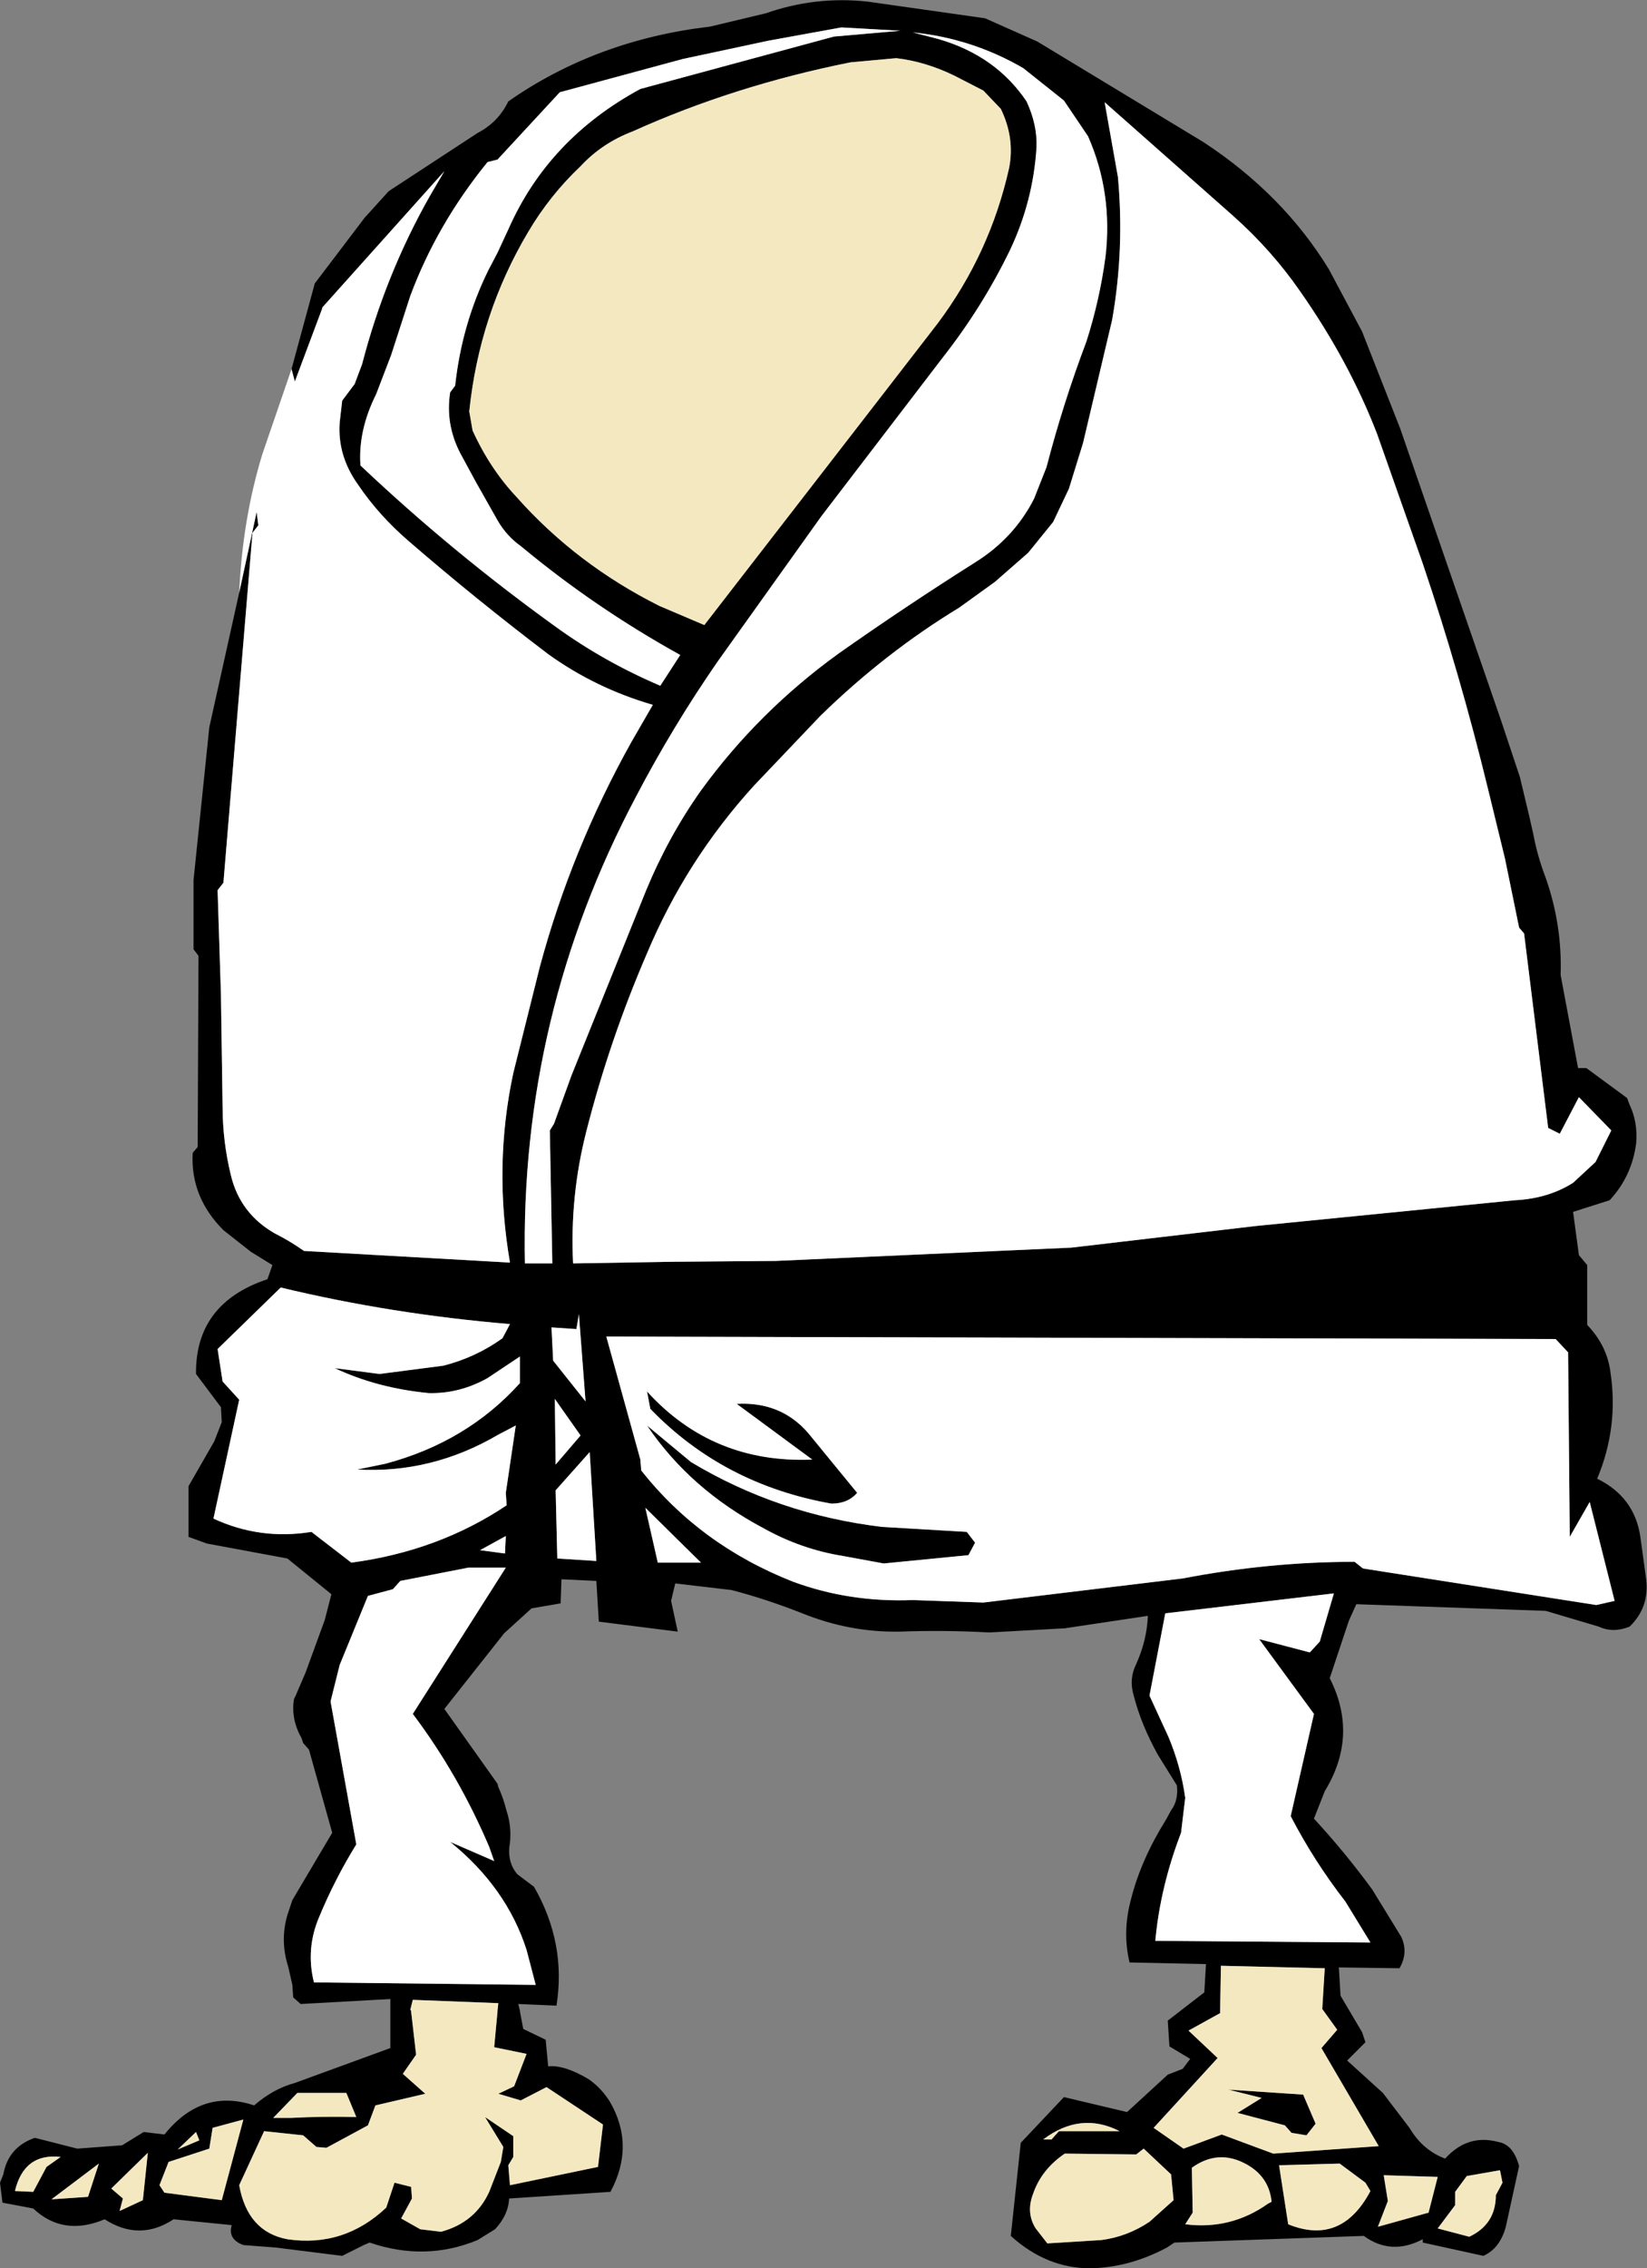 <?xml version="1.0" encoding="UTF-8" standalone="no"?>
<svg xmlns:xlink="http://www.w3.org/1999/xlink" height="136.45px" width="99.15px" xmlns="http://www.w3.org/2000/svg">
  <rect width="100%" height="100%" fill="#808080" stroke="none"/>
  <g transform="matrix(1.0, 0.0, 0.0, 1.0, 48.65, 68.95)">
    <path d="M-31.1 -46.75 L-29.7 -51.9 -26.7 -55.85 -25.25 -57.45 -19.9 -60.95 Q-18.65 -61.6 -18.05 -62.85 -12.75 -66.55 -5.9 -67.35 L-2.55 -68.15 Q0.45 -69.2 3.6 -68.85 L10.65 -67.85 13.8 -66.45 23.8 -60.4 Q28.6 -57.25 31.35 -52.75 L33.35 -49.0 35.65 -43.15 41.7 -25.65 42.85 -22.2 43.4 -19.9 43.65 -18.8 Q43.9 -17.45 44.4 -16.15 45.4 -13.3 45.3 -10.3 L46.35 -4.7 46.85 -4.7 49.3 -2.9 49.45 -2.5 Q49.95 -1.45 49.85 -0.2 49.6 1.8 48.25 3.25 L46.05 3.95 46.4 6.55 46.9 7.15 46.9 10.75 Q48.1 12.0 48.3 13.6 48.8 16.9 47.5 20.0 49.75 21.1 50.1 23.5 L50.45 26.05 Q50.65 27.75 49.45 28.9 48.45 29.3 47.6 28.9 L44.4 27.95 33.0 27.55 32.55 28.55 31.4 32.0 Q33.15 35.45 31.1 38.8 L30.45 40.45 Q32.3 42.45 33.95 44.7 L35.7 47.55 Q36.15 48.5 35.6 49.45 L31.95 49.4 32.05 51.1 33.35 53.3 33.55 53.9 32.45 55.0 34.6 56.95 36.2 59.05 Q37.0 60.4 38.35 60.9 39.7 59.4 41.55 59.9 42.45 60.05 42.8 61.35 L42.0 65.0 Q41.65 66.3 40.65 66.75 L37.0 65.95 37.0 65.75 Q35.1 66.75 33.45 65.55 L22.05 65.95 21.6 66.25 Q19.35 67.45 17.0 67.5 14.35 67.5 12.2 65.55 L12.8 59.95 15.4 57.2 19.2 58.1 21.65 55.85 22.55 55.5 23.0 54.9 21.75 54.15 21.65 52.6 23.85 50.9 23.95 49.2 19.35 49.1 Q18.9 47.25 19.45 45.25 20.05 42.9 21.55 40.5 L21.85 39.95 Q22.3 39.35 22.2 38.45 L21.05 36.6 Q20.05 34.8 19.6 33.05 19.3 32.05 19.75 31.15 20.4 29.7 20.45 28.25 L15.45 29.0 10.9 29.25 Q8.2 29.1 5.5 29.2 2.5 29.25 -0.35 28.1 -2.5 27.25 -4.6 26.7 L-8.0 26.3 -8.25 27.35 -7.85 29.2 -12.6 28.6 -12.75 26.15 -14.85 26.05 -14.9 27.5 -16.65 27.8 -18.3 29.3 -21.9 33.85 -18.7 38.35 -18.65 38.55 Q-18.35 39.2 -18.15 40.0 -17.85 40.9 -17.95 41.9 -18.15 43.05 -17.5 43.8 L-16.5 44.55 Q-14.55 47.95 -15.15 51.7 L-17.45 51.6 -17.35 52.0 -17.35 52.05 -17.15 53.1 -15.8 53.75 -15.65 55.35 Q-14.7 55.25 -13.25 56.1 -12.5 56.6 -11.95 57.45 -10.4 60.1 -11.9 62.9 L-18.0 63.3 Q-18.05 64.3 -18.85 65.15 L-19.9 65.8 Q-23.05 67.1 -26.4 65.95 L-26.75 66.1 -28.05 66.75 -32.05 66.25 -34.0 66.1 Q-34.95 65.75 -34.7 64.9 L-38.2 64.55 Q-40.25 65.9 -42.35 64.55 -44.85 65.6 -46.65 63.9 L-48.5 63.55 -48.65 62.35 -48.45 61.85 Q-48.15 60.2 -46.55 59.65 L-44.0 60.3 -41.3 60.1 -40.0 59.3 -38.75 59.45 Q-36.5 56.65 -33.35 57.7 -32.2 56.7 -30.9 56.35 L-25.15 54.25 -25.15 51.3 -30.55 51.6 -31.0 51.2 -31.05 50.45 -31.3 49.35 Q-31.8 47.8 -31.35 46.25 L-31.05 45.35 -28.65 41.3 -30.05 36.3 -30.4 35.9 -30.5 35.6 Q-31.15 34.45 -30.95 33.25 L-30.85 33.05 -30.25 31.65 -29.1 28.5 -28.7 26.95 -31.35 24.8 -36.2 23.9 -37.3 23.5 -37.3 20.45 -35.75 17.75 -35.3 16.6 -35.35 15.7 -36.85 13.7 Q-36.9 9.45 -32.55 8.0 L-32.25 7.15 -33.55 6.35 -35.2 5.05 Q-37.2 3.05 -37.05 0.4 L-36.75 0.05 -36.7 -11.45 -37.0 -11.85 -37.0 -16.0 -36.05 -25.2 -34.25 -33.3 -33.2 -38.15 -33.1 -37.35 -33.45 -36.9 -35.2 -15.85 -35.55 -15.4 -35.35 -9.15 -35.25 -2.4 Q-35.25 -0.3 -34.75 1.75 -34.2 4.05 -32.1 5.25 -31.2 5.7 -30.35 6.3 L-17.95 7.0 Q-18.95 1.2 -17.75 -4.4 L-16.15 -10.8 Q-14.25 -17.85 -10.65 -24.3 L-9.35 -26.55 Q-12.8 -27.55 -15.65 -29.6 -20.0 -32.9 -24.05 -36.4 -25.85 -37.95 -27.1 -39.8 -28.35 -41.55 -28.2 -43.55 L-28.05 -44.85 -27.3 -45.85 -26.85 -47.05 Q-25.45 -52.45 -22.75 -57.2 L-21.9 -58.65 -29.25 -50.45 -29.25 -50.4 -30.9 -46.0 -31.1 -46.75 M15.4 -62.9 L12.95 -64.85 Q9.85 -66.65 6.3 -67.0 L7.85 -66.6 Q11.3 -65.6 13.15 -62.85 13.8 -61.45 13.75 -60.1 13.55 -56.85 12.15 -53.9 10.5 -50.5 8.15 -47.5 L0.8 -37.9 -5.45 -29.15 Q-8.15 -25.25 -10.35 -21.05 -17.35 -7.85 -17.05 7.05 L-15.4 7.05 -15.55 -0.95 -15.3 -1.35 -14.25 -4.25 -9.75 -15.4 Q-8.4 -18.65 -6.45 -21.4 -3.0 -26.15 1.85 -29.65 5.9 -32.5 10.1 -35.15 12.4 -36.6 13.6 -38.95 L14.35 -40.85 Q15.35 -44.7 16.75 -48.4 17.55 -50.9 17.9 -53.5 18.35 -57.35 16.85 -60.75 L15.4 -62.9 M11.6 -62.4 L10.55 -63.5 8.8 -64.4 Q7.05 -65.25 5.3 -65.45 L2.55 -65.2 Q-4.45 -63.8 -10.55 -61.05 -12.4 -60.35 -13.7 -58.95 -15.55 -57.2 -16.85 -55.0 -19.8 -50.05 -20.4 -44.2 L-20.2 -43.05 Q-19.15 -40.75 -17.55 -39.05 -13.95 -35.0 -8.95 -32.5 L-6.25 -31.35 4.9 -45.75 7.8 -49.5 Q10.95 -53.7 12.1 -58.85 12.45 -60.65 11.6 -62.4 M30.8 29.8 L31.65 26.9 21.5 28.1 20.55 33.05 21.7 35.55 Q22.45 37.35 22.7 39.2 L22.45 41.3 Q21.2 44.55 20.9 47.8 L33.85 47.9 32.35 45.45 Q30.45 43.0 29.05 40.3 L30.45 34.15 27.15 29.65 30.2 30.45 30.8 29.8 M4.45 22.9 L9.55 23.2 10.05 23.85 9.65 24.6 4.55 25.1 2.1 24.65 Q-0.4 24.25 -2.65 23.0 -7.1 20.65 -9.7 16.8 L-7.05 19.0 Q-1.8 22.15 4.45 22.9 M0.0 17.25 L2.95 20.85 Q2.4 21.5 1.4 21.5 -5.1 20.35 -9.5 15.8 L-9.7 14.75 Q-5.75 19.1 0.25 18.85 L-4.3 15.5 Q-1.65 15.35 0.0 17.25 M47.05 21.4 L45.85 23.5 45.75 12.4 45.0 11.6 -12.15 11.45 -10.1 18.85 -10.05 19.5 Q-6.5 24.0 -0.9 26.2 2.5 27.45 6.3 27.3 L10.55 27.45 22.55 26.0 Q27.75 25.0 32.9 25.0 L33.4 25.4 47.45 27.6 48.55 27.35 47.05 21.4 M18.65 -58.3 Q19.05 -53.95 18.3 -49.7 L16.55 -42.3 15.7 -39.55 14.75 -37.55 13.25 -35.7 11.25 -33.95 9.1 -32.4 Q4.65 -29.7 0.75 -25.9 L-3.25 -21.7 Q-7.35 -17.2 -9.7 -11.6 -11.95 -6.4 -13.35 -0.9 -14.35 3.0 -14.15 7.05 L-8.05 6.95 -1.95 6.9 15.85 6.1 26.95 4.8 42.55 3.25 Q44.55 3.15 46.05 2.2 L47.4 0.95 48.35 -0.95 46.4 -2.95 45.25 -0.75 44.55 -1.1 43.1 -12.8 42.8 -13.15 41.95 -17.3 40.95 -21.4 Q39.25 -28.4 37.0 -35.05 L34.25 -42.85 Q32.55 -47.25 29.6 -51.45 27.9 -53.9 25.6 -55.95 L17.85 -62.8 18.65 -58.3 M5.55 -67.1 L2.0 -67.3 -2.4 -66.5 -7.55 -65.4 -14.95 -63.4 -18.7 -59.35 -19.3 -59.2 Q-22.35 -55.45 -23.95 -51.15 L-25.1 -47.6 -26.0 -45.25 Q-27.1 -43.05 -26.95 -40.95 -21.45 -35.75 -15.2 -31.25 -12.3 -29.15 -8.9 -27.7 L-7.7 -29.55 Q-12.85 -32.4 -17.3 -36.1 -18.15 -36.7 -18.7 -37.65 L-20.0 -39.95 -20.95 -41.7 Q-21.85 -43.45 -21.55 -45.35 L-21.25 -45.75 Q-20.85 -49.45 -19.25 -52.7 L-18.7 -53.75 -18.05 -55.15 Q-15.65 -60.6 -10.1 -63.6 L1.55 -66.75 5.55 -67.1 M14.65 59.75 L15.1 59.25 18.75 59.25 Q16.4 58.05 14.15 59.75 L14.65 59.75 M33.85 62.85 L33.55 62.35 32.0 61.2 28.35 61.3 28.9 64.85 Q32.1 66.15 33.85 62.85 M37.35 64.15 L37.9 62.0 34.65 61.9 34.9 63.45 34.3 65.0 37.35 64.15 M39.65 61.95 L38.95 62.9 38.95 63.7 37.9 65.1 39.8 65.6 Q41.4 64.85 41.4 63.1 L41.8 62.35 41.65 61.6 39.65 61.95 M20.55 64.7 L22.0 63.4 21.85 61.85 20.2 60.3 19.75 60.65 15.45 60.6 Q14.05 61.55 13.55 63.0 13.1 64.15 13.7 65.1 L14.4 66.0 17.65 65.8 Q19.2 65.6 20.55 64.7 M26.4 61.25 Q24.7 60.3 23.1 61.45 L23.15 64.15 22.7 64.85 Q25.45 65.2 27.7 63.6 L27.9 63.5 Q27.75 62.0 26.4 61.25 M29.1 59.35 L28.7 58.9 25.85 58.15 27.3 57.25 25.3 56.75 29.8 57.05 30.55 58.8 30.0 59.5 29.1 59.35 M31.1 49.45 L24.85 49.3 24.8 52.15 22.9 53.2 24.65 54.85 20.8 59.05 22.6 60.3 24.9 59.45 28.0 60.6 34.35 60.15 30.9 54.25 31.85 53.15 30.95 51.9 31.1 49.45 M-9.05 25.05 L-6.45 25.05 -9.8 21.75 -9.05 25.05 M-24.55 26.15 L-25.0 26.65 -26.5 27.05 -28.2 31.2 -28.75 33.4 -27.2 42.0 Q-28.5 44.1 -29.45 46.4 -30.25 48.3 -29.75 50.3 L-16.4 50.45 -16.95 48.35 Q-18.15 44.6 -21.55 41.85 L-18.9 43.0 -19.2 42.15 Q-21.05 37.8 -23.8 34.15 L-18.2 25.35 -20.45 25.35 -24.55 26.15 M-13.15 18.4 L-15.2 20.7 -15.1 24.8 -12.75 24.95 -13.15 18.4 M-15.25 15.2 L-15.2 19.15 -13.7 17.4 -15.25 15.2 M-18.25 24.5 L-18.2 23.45 -19.75 24.3 -18.25 24.5 M-13.95 11.0 L-15.45 10.9 -15.35 12.9 -13.4 15.35 -13.8 10.1 -13.95 11.0 M-18.4 11.55 L-17.95 10.7 Q-25.1 10.1 -31.75 8.5 L-35.55 12.2 -35.25 14.15 -34.25 15.25 -35.8 22.4 Q-33.0 23.7 -29.9 23.2 L-27.5 25.05 Q-22.25 24.35 -18.15 21.6 L-18.2 20.85 -17.6 16.8 -18.65 17.35 Q-22.65 19.7 -27.15 19.45 L-25.45 19.1 Q-20.55 17.8 -17.35 14.25 L-17.35 12.65 -19.3 13.95 Q-21.0 14.9 -22.85 14.85 -25.95 14.55 -28.5 13.35 L-25.8 13.7 -21.95 13.2 Q-20.0 12.7 -18.4 11.55 M-35.85 59.05 L-36.05 60.3 -38.5 61.1 -39.05 62.5 -38.75 62.95 -35.3 63.4 -34.0 58.55 -35.85 59.05 M-36.65 59.8 L-36.85 59.3 -37.95 60.35 -36.65 59.8 M-27.2 58.4 L-27.8 56.95 -30.75 56.95 -32.2 58.45 -31.1 58.45 Q-29.2 58.35 -27.2 58.4 M-18.7 52.0 L-18.65 51.55 -23.8 51.35 -23.95 51.95 -23.9 52.0 -23.9 52.05 -23.6 54.65 -24.4 55.8 -23.05 57.0 -26.05 57.7 -26.5 58.9 -29.0 60.25 -29.6 60.2 -30.4 59.5 -32.75 59.25 -34.25 62.5 Q-33.75 65.3 -31.35 65.75 -27.95 66.25 -25.4 63.85 L-24.9 62.35 -23.9 62.6 -23.85 63.3 -24.5 64.5 -23.35 65.15 -22.1 65.3 Q-20.05 64.75 -19.2 62.9 L-18.5 61.1 -18.35 60.2 -19.45 58.4 -17.75 59.55 -17.75 60.8 -18.05 61.3 -17.95 62.5 -12.65 61.4 -12.35 58.85 -15.75 56.6 -17.3 57.4 -18.65 57.0 -17.7 56.55 -16.95 54.6 -18.9 54.2 -18.7 52.05 -18.7 52.0 M-45.55 63.35 L-43.35 63.2 -42.7 61.2 -45.55 63.35 M-41.25 63.3 L-41.45 64.05 -40.05 63.4 -39.75 60.55 -41.95 62.7 -41.25 63.3 M-45.85 61.4 L-45.0 60.8 Q-47.2 60.55 -47.75 62.85 L-46.65 62.9 -45.85 61.4" fill="#000000" fill-rule="evenodd" stroke="none"/>
    <path d="M-31.1 -46.75 L-30.9 -46.0 -29.25 -50.4 -29.25 -50.45 -21.9 -58.65 -22.75 -57.2 Q-25.45 -52.45 -26.85 -47.05 L-27.3 -45.85 -28.05 -44.85 -28.2 -43.55 Q-28.35 -41.55 -27.1 -39.8 -25.85 -37.95 -24.05 -36.4 -20.0 -32.9 -15.65 -29.6 -12.8 -27.55 -9.35 -26.55 L-10.65 -24.3 Q-14.25 -17.85 -16.15 -10.8 L-17.75 -4.4 Q-18.95 1.2 -17.95 7.0 L-30.35 6.3 Q-31.2 5.7 -32.1 5.25 -34.2 4.05 -34.75 1.75 -35.25 -0.3 -35.25 -2.4 L-35.35 -9.15 -35.55 -15.4 -35.2 -15.85 -33.45 -36.9 -33.1 -37.35 -33.2 -38.15 -34.25 -33.3 Q-34.05 -37.75 -32.85 -41.65 L-31.1 -46.75 M15.4 -62.9 L16.85 -60.75 Q18.35 -57.35 17.9 -53.5 17.55 -50.9 16.75 -48.4 15.35 -44.7 14.35 -40.85 L13.6 -38.95 Q12.4 -36.6 10.1 -35.15 5.9 -32.5 1.85 -29.65 -3.0 -26.15 -6.45 -21.4 -8.4 -18.65 -9.75 -15.4 L-14.25 -4.25 -15.3 -1.35 -15.55 -0.95 -15.4 7.05 -17.05 7.05 Q-17.35 -7.85 -10.35 -21.05 -8.15 -25.25 -5.45 -29.15 L0.8 -37.9 8.15 -47.5 Q10.5 -50.5 12.15 -53.9 13.55 -56.85 13.75 -60.1 13.8 -61.45 13.15 -62.85 11.3 -65.6 7.85 -66.6 L6.3 -67.0 Q9.85 -66.65 12.95 -64.85 L15.4 -62.9 M5.55 -67.1 L1.55 -66.75 -10.1 -63.6 Q-15.65 -60.6 -18.05 -55.15 L-18.7 -53.75 -19.25 -52.7 Q-20.85 -49.45 -21.25 -45.75 L-21.55 -45.35 Q-21.85 -43.45 -20.95 -41.7 L-20.0 -39.95 -18.7 -37.65 Q-18.15 -36.7 -17.3 -36.1 -12.85 -32.4 -7.7 -29.55 L-8.9 -27.7 Q-12.3 -29.15 -15.2 -31.25 -21.45 -35.75 -26.95 -40.95 -27.1 -43.05 -26.0 -45.25 L-25.1 -47.6 -23.95 -51.15 Q-22.35 -55.45 -19.3 -59.2 L-18.7 -59.35 -14.95 -63.4 -7.55 -65.4 -2.4 -66.5 2.0 -67.3 5.55 -67.1 M18.65 -58.3 L17.85 -62.8 25.6 -55.95 Q27.9 -53.9 29.6 -51.45 32.55 -47.25 34.25 -42.85 L37.0 -35.05 Q39.25 -28.4 40.95 -21.4 L41.95 -17.3 42.8 -13.15 43.1 -12.8 44.55 -1.1 45.25 -0.75 46.4 -2.95 48.35 -0.95 47.4 0.95 46.05 2.2 Q44.55 3.15 42.55 3.25 L26.95 4.8 15.85 6.1 -1.95 6.9 -8.05 6.95 -14.15 7.05 Q-14.35 3.0 -13.35 -0.9 -11.95 -6.4 -9.7 -11.6 -7.35 -17.2 -3.25 -21.7 L0.75 -25.9 Q4.65 -29.7 9.1 -32.4 L11.25 -33.95 13.25 -35.7 14.75 -37.55 15.7 -39.55 16.55 -42.3 18.3 -49.7 Q19.05 -53.95 18.65 -58.3 M47.05 21.4 L48.55 27.35 47.45 27.6 33.4 25.4 32.9 25.0 Q27.75 25.0 22.55 26.0 L10.55 27.45 6.3 27.3 Q2.5 27.45 -0.9 26.2 -6.5 24.0 -10.05 19.5 L-10.1 18.85 -12.15 11.45 45.0 11.6 45.75 12.4 45.85 23.5 47.05 21.4 M0.0 17.25 Q-1.65 15.35 -4.3 15.5 L0.25 18.85 Q-5.75 19.1 -9.7 14.75 L-9.5 15.8 Q-5.1 20.35 1.4 21.5 2.4 21.5 2.95 20.85 L0.0 17.25 M4.45 22.9 Q-1.8 22.15 -7.05 19.0 L-9.7 16.8 Q-7.1 20.65 -2.65 23.0 -0.4 24.25 2.1 24.65 L4.55 25.1 9.65 24.6 10.05 23.85 9.55 23.2 4.45 22.9 M30.8 29.8 L30.2 30.45 27.15 29.65 30.45 34.15 29.05 40.3 Q30.45 43.0 32.35 45.45 L33.85 47.9 20.9 47.8 Q21.2 44.55 22.45 41.3 L22.7 39.2 Q22.45 37.35 21.7 35.55 L20.55 33.05 21.5 28.1 31.65 26.9 30.8 29.8 M-18.4 11.55 Q-20.0 12.7 -21.95 13.2 L-25.8 13.7 -28.5 13.35 Q-25.95 14.55 -22.85 14.85 -21.0 14.9 -19.3 13.95 L-17.35 12.65 -17.35 14.25 Q-20.55 17.8 -25.45 19.1 L-27.15 19.45 Q-22.65 19.7 -18.65 17.35 L-17.6 16.8 -18.2 20.85 -18.15 21.6 Q-22.25 24.35 -27.5 25.05 L-29.9 23.2 Q-33.0 23.7 -35.8 22.4 L-34.25 15.25 -35.25 14.15 -35.55 12.2 -31.75 8.5 Q-25.1 10.1 -17.95 10.7 L-18.4 11.55 M-13.95 11.0 L-13.8 10.1 -13.4 15.35 -15.35 12.9 -15.45 10.9 -13.95 11.0 M-18.25 24.5 L-19.75 24.3 -18.2 23.45 -18.25 24.5 M-15.25 15.2 L-13.7 17.4 -15.2 19.15 -15.25 15.2 M-13.15 18.4 L-12.75 24.95 -15.1 24.8 -15.2 20.7 -13.15 18.4 M-24.55 26.15 L-20.45 25.35 -18.2 25.35 -23.8 34.15 Q-21.05 37.8 -19.2 42.15 L-18.9 43.0 -21.55 41.85 Q-18.15 44.6 -16.95 48.35 L-16.4 50.45 -29.75 50.3 Q-30.25 48.3 -29.45 46.4 -28.5 44.1 -27.2 42.0 L-28.75 33.4 -28.2 31.2 -26.5 27.05 -25.0 26.65 -24.55 26.15 M-9.05 25.05 L-9.8 21.75 -6.45 25.05 -9.05 25.05" fill="#ffffff" fill-rule="evenodd" stroke="none"/>
    <path d="M11.6 -62.4 Q12.45 -60.65 12.1 -58.85 10.95 -53.7 7.8 -49.5 L4.9 -45.75 -6.25 -31.35 -8.95 -32.5 Q-13.95 -35.0 -17.55 -39.05 -19.15 -40.75 -20.2 -43.05 L-20.4 -44.2 Q-19.8 -50.05 -16.85 -55.0 -15.55 -57.2 -13.7 -58.95 -12.4 -60.35 -10.55 -61.05 -4.45 -63.8 2.55 -65.2 L5.3 -65.45 Q7.05 -65.25 8.8 -64.4 L10.55 -63.5 11.6 -62.4 M31.1 49.45 L30.95 51.9 31.85 53.15 30.9 54.25 34.35 60.15 28.0 60.6 24.9 59.45 22.6 60.3 20.8 59.05 24.65 54.85 22.9 53.2 24.8 52.15 24.85 49.3 31.1 49.45 M29.1 59.35 L30.0 59.5 30.55 58.8 29.8 57.05 25.3 56.75 27.3 57.25 25.85 58.15 28.7 58.9 29.1 59.35 M26.4 61.25 Q27.75 62.0 27.9 63.5 L27.7 63.6 Q25.45 65.2 22.7 64.85 L23.15 64.15 23.1 61.45 Q24.7 60.3 26.4 61.25 M20.55 64.7 Q19.2 65.6 17.65 65.8 L14.4 66.0 13.7 65.1 Q13.1 64.15 13.55 63.0 14.05 61.55 15.45 60.6 L19.75 60.65 20.2 60.3 21.85 61.85 22.0 63.4 20.55 64.7 M39.65 61.95 L41.65 61.6 41.8 62.35 41.4 63.1 Q41.4 64.85 39.8 65.6 L37.9 65.1 38.95 63.7 38.95 62.9 39.65 61.95 M37.35 64.15 L34.3 65.0 34.9 63.45 34.65 61.9 37.9 62.0 37.35 64.15 M33.85 62.85 Q32.1 66.15 28.9 64.85 L28.35 61.3 32.0 61.2 33.55 62.35 33.85 62.85 M14.65 59.75 L14.15 59.75 Q16.4 58.05 18.75 59.25 L15.1 59.25 14.65 59.75 M-45.85 61.4 L-46.65 62.9 -47.75 62.85 Q-47.2 60.55 -45.0 60.8 L-45.85 61.4 M-41.25 63.3 L-41.95 62.7 -39.75 60.55 -40.05 63.4 -41.45 64.05 -41.25 63.3 M-45.55 63.35 L-42.7 61.2 -43.35 63.2 -45.55 63.35 M-18.7 52.0 L-18.7 52.05 -18.9 54.2 -16.95 54.6 -17.7 56.55 -18.65 57.0 -17.3 57.4 -15.75 56.6 -12.35 58.85 -12.65 61.4 -17.95 62.5 -18.05 61.3 -17.75 60.8 -17.75 59.55 -19.45 58.4 -18.35 60.2 -18.5 61.1 -19.2 62.9 Q-20.05 64.75 -22.1 65.3 L-23.35 65.15 -24.5 64.5 -23.85 63.3 -23.9 62.6 -24.9 62.35 -25.4 63.85 Q-27.95 66.25 -31.35 65.75 -33.75 65.3 -34.25 62.5 L-32.75 59.25 -30.4 59.5 -29.6 60.2 -29.0 60.25 -26.5 58.9 -26.05 57.7 -23.05 57.0 -24.4 55.8 -23.6 54.65 -23.9 52.05 -23.9 52.0 -23.95 51.95 -23.8 51.35 -18.65 51.55 -18.7 52.0 M-27.2 58.4 Q-29.2 58.35 -31.1 58.45 L-32.2 58.45 -30.75 56.95 -27.8 56.95 -27.2 58.4 M-36.65 59.8 L-37.95 60.35 -36.85 59.3 -36.65 59.8 M-35.85 59.05 L-34.0 58.55 -35.3 63.4 -38.75 62.95 -39.05 62.5 -38.5 61.1 -36.05 60.3 -35.85 59.05" fill="#f4e8c1" fill-rule="evenodd" stroke="none"/>
  </g>
</svg>
